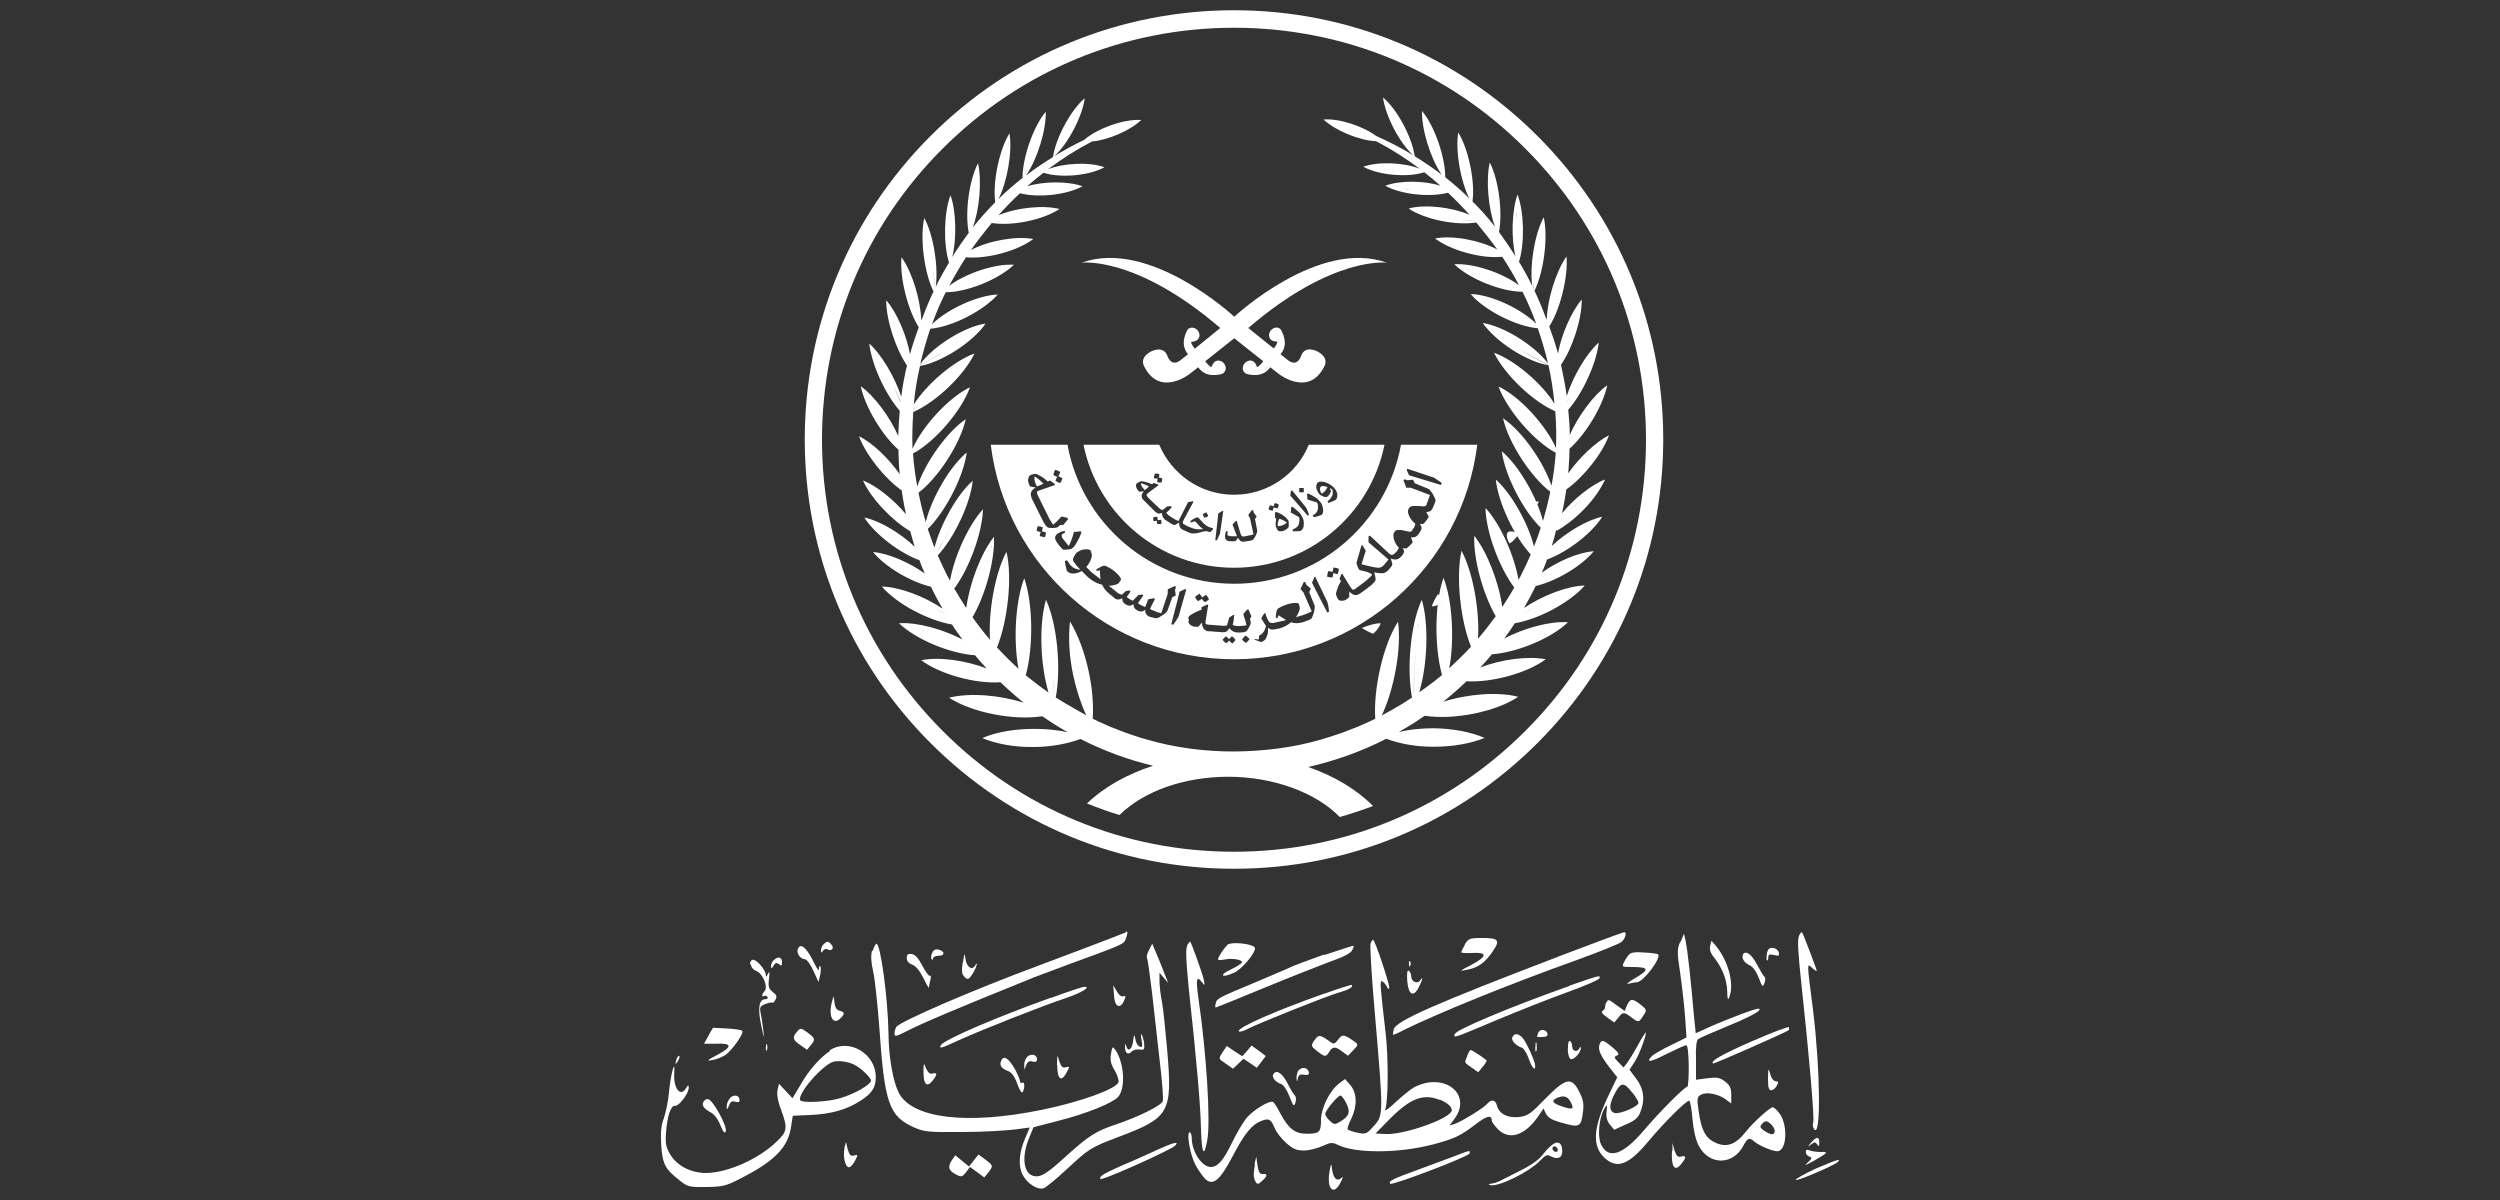 <?xml version="1.0" encoding="UTF-8"?>
<svg xmlns="http://www.w3.org/2000/svg" version="1.1" viewBox="0 0 100 48">
  <rect x="0" y="0" width="100" height="48" fill="#333333" stroke="none"/>
  <defs>
    <style>
      .cls-1 {
        fill-rule: evenodd;
      }

      .cls-1, .cls-2 {
        fill: #fff;
      }
    </style>
  </defs>
  <!-- Generator: Adobe Illustrator 28.6.0, SVG Export Plug-In . SVG Version: 1.2.0 Build 709)  -->
  <g>
    <g id="Layer_1">
      <g>
        <path class="cls-2" d="M61.5,5.44c-3.24-3.24-7.56-5.03-12.14-5.03s-8.9,1.79-12.14,5.03c-3.24,3.24-5.03,7.56-5.03,12.14s1.79,8.9,5.03,12.14c3.24,3.24,7.55,5.03,12.14,5.03s8.9-1.79,12.14-5.03c3.24-3.24,5.03-7.56,5.03-12.14s-1.79-8.9-5.03-12.14ZM61.01,29.24c-3.11,3.11-7.25,4.83-11.65,4.83s-8.54-1.71-11.65-4.83c-3.11-3.11-4.83-7.25-4.83-11.65s1.71-8.54,4.83-11.65c3.11-3.11,7.25-4.83,11.65-4.83s8.54,1.71,11.65,4.83c3.11,3.11,4.83,7.25,4.83,11.65,0,4.4-1.71,8.54-4.83,11.65Z"/>
        <path class="cls-2" d="M49.36,12.66h0s0,0,0,0c0,0-3.37-3.14-6.1-2.15,0,0,2.16-.3,5.55,2.61h0s-1.02.83-1.02.83h0c-.13-.17-.15-.25-.14-.28.09,0,.19-.03.24-.07.11-.09.12-.25.02-.38-.1-.12-.26-.15-.37-.07-.05.04-.08.11-.09.14-.16.36-.12.64.06.87,0,0,0,0,.01.01l-.29.23c-.4.32-.54-.18-.54-.18-.17-.42-.65-.16-.65-.16-.51.27-.26.62-.26.62.62,1.2,1.79.29,1.79.29l.36-.28s.02.02.02.03c.19.24.44.33.83.26.04,0,.11-.02.16-.06.11-.09.12-.25.02-.38s-.26-.15-.37-.07c-.05.04-.1.13-.13.21-.03,0-.1-.04-.23-.2l-.02-.03,1.16-.92,1.16.92-.02.03c-.13.16-.2.2-.23.2-.03-.08-.07-.17-.13-.21-.11-.09-.27-.05-.37.07-.1.12-.09.29.02.38.05.04.13.05.16.06.39.07.65-.03.83-.26,0,0,.01-.01.02-.03l.36.28s1.17.91,1.79-.29c0,0,.25-.35-.26-.62,0,0-.48-.27-.65.16,0,0-.14.5-.54.18l-.29-.23s0-.01.01-.01c.19-.24.22-.51.06-.87-.01-.03-.05-.11-.09-.14-.11-.09-.27-.05-.37.07-.1.12-.09.29.02.38.05.04.15.06.24.07,0,.03-.01.11-.14.27h0s-1.02-.82-1.02-.82h0c3.39-2.91,5.55-2.61,5.55-2.61-2.73-.99-6.1,2.15-6.1,2.15Z"/>
        <path class="cls-2" d="M57.27,24.25c.09.01.19-.02.3-.09.04-.03.1-.07.16-.12-.02-.03-.09-.13-.21-.28-.05.07-.1.16-.15.26-.05.1-.08.17-.1.24Z"/>
        <path class="cls-2" d="M60.4,21.73c.08-.04.21-.17.39-.41l-.12-.03c-.15-.03-.24-.04-.28-.03-.04,0-.07.02-.09.05-.03.04-.04.1-.02.19.02.08.05.17.11.24h.01Z"/>
        <path class="cls-2" d="M61.23,20.52c.08-.05.18-.2.33-.46h-.12c-.15-.02-.25-.02-.29,0-.04,0-.06.03-.08.06-.02.04-.02.11,0,.19.03.08.08.16.14.22h.01Z"/>
        <path class="cls-2" d="M41.73,19.34c-.05-.05-.11-.11-.17-.16s-.12-.09-.17-.12c-.02.07-.02.15.02.25.01.04.04.09.07.15.03-.01.11-.05.26-.11Z"/>
        <path class="cls-2" d="M39.63,17.79c.6,4.84,4.73,8.58,9.73,8.58s9.13-3.74,9.73-8.58h-3.05c-.58,3.17-3.35,5.56-6.67,5.56s-6.1-2.4-6.67-5.56h-3.05ZM42.16,18.88s.03-.06.04-.07l.02-.02c.07.03.14.06.19.09-.03.09-.06.14-.08.17.06.03.12.05.17.08-.03.09-.06.15-.09.19-.03,0-.06-.02-.09-.03s-.06-.03-.07-.04l-.03-.02c.02-.06.04-.11.07-.16-.03,0-.05-.02-.08-.03-.03-.01-.05-.03-.06-.04h-.02s.02-.08.04-.11ZM41.78,21.48s-.06,0-.09-.01c-.03,0-.06-.02-.07-.02h-.03c0-.07.02-.12.04-.17-.03,0-.05,0-.08-.02-.03,0-.05-.01-.06-.02h-.02s0-.07.01-.1.01-.06.02-.07v-.02c.08,0,.15.02.21.04-.01.08-.02.14-.04.17.06,0,.11.02.17.04-.01.09-.03.15-.05.2ZM49.37,25.67s-.04.04-.06.05l-.02.02s-.09-.07-.12-.12c-.02.02-.04.04-.06.06-.02.02-.04.03-.05.04h-.02s-.05-.03-.07-.05c-.02-.02-.04-.04-.05-.06l-.02-.02c.05-.05.09-.1.14-.14.07.06.11.1.12.12.04-.05.08-.09.12-.12.07.05.11.1.14.15-.02.02-.04.05-.06.07ZM49.92,25.64s-.04.05-.06.06l-.02.02s-.06-.04-.08-.06-.05-.04-.06-.06l-.02-.02c.05-.06.09-.12.14-.16.07.05.13.1.16.14-.01.03-.03.05-.06.08ZM56.29,18.75l1.08.36s.03.02.07.05c.05.03.09.07.15.1.05.04.08.06.08.06l-.03.08c-.79-.24-1.22-.37-1.28-.39l-.09-.21.02-.05ZM53.64,22.98l.05-.03.32.52c.05.07.08.11.1.12.02,0,.06,0,.12-.05l.04-.03.36-.27.1-.09c.09-.08.14-.13.16-.16-.05-.05-.13-.09-.23-.12-.03,0-.07-.02-.12-.03-.05-.01-.09-.02-.12-.03s-.05-.01-.05-.02c-.01,0-.03-.05-.07-.13-.03-.08-.04-.14-.04-.15l.2-.7h.04s.13.22.13.22l-.17.54.36.09c.14.03.25.05.32.05.07,0,.13-.03.19-.08,0,0,.18-.2.21-.25l-.8-.69v-.23s.05-.04.05-.04l.73.68c.07.07.12.1.16.1.02,0,.1-.05.16-.11.07-.07.11-.16.11-.19-.09-.08-.15-.19-.19-.32-.04-.13-.03-.24.02-.31.02-.02.04-.04.06-.05.02-.01.05-.02.07-.02.02,0,.05,0,.09,0,.04,0,.07,0,.09.01.03,0,.06.01.1.02.12.03.19.04.21.04.04,0,.07-.02.1-.07v-.02s.06-.07.06-.07c.03-.06.05-.12.05-.17-.1-.07-.18-.17-.24-.29-.06-.13-.07-.23-.02-.31.01-.02.03-.04.05-.06.02-.01.04-.03.07-.03.02,0,.05-.01.09-.01.04,0,.07,0,.09,0,.03,0,.06,0,.11,0,.12.01.2.02.22.01.03,0,.07-.03.09-.08v-.02s.12-.31.13-.35l-.77-.29h-.18s-.11-.3-.11-.3l.05-.04.1.04.23-.02.07.14.56.23s.09.08.16.2c.06.11.1.19.11.23,0,.03,0,.08-.04.16l-.08.19c-.03.05-.06.09-.1.11-.04.02-.09.03-.15.03l.1.19c-.03.06-.07.12-.12.18-.05.07-.09.1-.11.11,0,0-.05,0-.13,0,.04.04.06.09.07.13s0,.09-.04.15l-.06.1-.04.05s-.07.08-.12.09c-.04.01-.09.02-.16.01l.07.2c-.04.05-.09.11-.15.16-.06.06-.1.09-.12.09-.01,0-.05,0-.13-.02.03.05.05.09.05.14s-.02.09-.06.14l-.06.07c-.11.12-.25.14-.41.07.05.14.07.23.06.26,0,.03-.17.22-.17.22-.08.07-.15.11-.23.11s-.18,0-.32-.04c.05.19.06.29.05.32-.02.05-.07.1-.14.17l-.06.05c-.07.06-.15.11-.22.17-.06.04-.12.08-.17.12l-.06.04c-.13.08-.26.05-.4-.1v.22s-.06.06-.1.09c-.06.04-.12.06-.18.06-.06,0-.1,0-.14-.03-.02-.01-.04-.05-.07-.11-.03-.06-.04-.11-.04-.13,0-.05.02-.12.06-.22.03-.1.08-.2.14-.3l-.06-.08.08-.21ZM53.12,22.84c.09.01.15.03.18.04.01-.07.03-.13.04-.18.09.01.16.03.21.05,0,.03,0,.06-.01.1,0,.03-.02.06-.02.08v.03c-.07,0-.13-.02-.19-.04,0,.03,0,.06-.01.09,0,.03-.02.05-.02.07v.02s-.08,0-.11-.01c-.03,0-.06-.01-.08-.02h-.03c.01-.09.03-.16.05-.22ZM52.56,23.09l.05-.02.49,1.02s0,.03.02.09.02.11.03.18c0,.06.01.1.02.1l-.08.04c-.38-.74-.58-1.13-.61-1.19l.09-.21ZM50.12,25.44c.07,0,.12,0,.16,0,.18-.02.3-.16.36-.4-.03-.05-.1-.15-.19-.31l.12-.2h.04s.06.16.06.16c.04.11.08.17.11.2s.08.03.15.03l.45-.1s.05-.01.06-.02h0s-.3-.19-.3-.19l-.05.12-.06-.02c.01-.21.04-.33.09-.37.03-.02.09-.05.17-.09.08-.04.16-.06.24-.09.09-.02.17-.04.25-.04.08,0,.14,0,.16.02.01.02.03.05.04.11.01.05.01.09.01.11-.03.11-.08.22-.15.33h0s.29-.09.29-.09l.11-.04c.11-.05.19-.08.23-.1l-.33-.76-.12-.14.13-.28h.06s.04.11.04.11l.18.15-.06.15.22.55s0,.12-.03.25c-.04.12-.07.2-.09.24-.02.02-.06.05-.14.08l-.22.08c-.18.05-.34.05-.47,0-.13.12-.29.2-.47.25l-.22.04h-.03c-.06.01-.13-.01-.2-.07,0,.04,0,.09,0,.15,0,.06-.02.12-.04.18-.02.06-.05.12-.09.16s-.09.07-.14.08c-.03,0-.09-.02-.18-.06-.1-.04-.16-.08-.18-.09l.02-.08ZM47.98,23.75c.06.07.1.12.11.15.05-.04.1-.08.15-.11.06.07.1.13.12.18-.02.02-.05.05-.08.07-.03.02-.05.03-.07.04h-.03s-.08-.08-.11-.13c-.02.02-.04.04-.07.05s-.05.03-.06.04h-.02s-.05-.04-.07-.07c-.02-.03-.03-.05-.04-.07v-.03s.11-.09.16-.12ZM47.52,24.76c.02-.07.04-.11.05-.12.03-.03.1-.07.19-.12.09-.05.19-.09.3-.13v-.1s.21-.1.21-.1h.06s-.1.61-.1.61c-.01.08-.02.13,0,.15,0,.02.05.03.12.04h.05s.5.04.5.04c.07,0,.13,0,.18-.01l.09-.32.16-.1h.04c-.02.21-.04.33-.06.4.04.02.11.04.21.04h.05c.14,0,.24-.02.29-.03-.01-.06-.03-.12-.05-.2-.02-.07-.04-.13-.06-.18l-.02-.07.16-.18h.05s.11.26.11.26v.04s-.05.06-.05.06c.02.08.03.15.03.18,0,.03-.03.09-.07.18-.05.09-.09.14-.12.16-.05.02-.13.04-.24.04h-.07s-.02,0-.02,0c-.14,0-.25-.06-.33-.17-.07.09-.12.13-.13.14-.03.01-.08.02-.15.02l-.52-.04h-.07c-.15-.04-.23-.15-.23-.35l-.15.17s-.09,0-.14,0c-.07-.01-.13-.04-.17-.07-.04-.04-.07-.07-.08-.11,0-.02,0-.07.02-.13ZM47.4,23.56l.05.02-.31,1.09s-.02.03-.05.08c-.03.05-.06.1-.1.15-.03.05-.05.08-.06.09l-.08-.02c.21-.8.32-1.23.33-1.3l.21-.1ZM43.62,22.06c.06.06.07.15.03.28-.04.12-.11.24-.2.34l.08.08.13.13.31.24s.04.03.05.04h0s-.03-.36-.03-.36l-.12.03-.02-.06c.17-.11.29-.17.35-.15.04.01.09.04.17.08s.15.09.21.14c.07.06.13.12.18.18s.08.11.08.15c0,.02-.03.05-.06.1s-.06.07-.08.08c-.11.04-.22.07-.35.07h0s.28.22.28.22l.08.07c.05.03.11.05.16.07l.17-.15.15-.02.03.04c-.04.06-.09.14-.15.22.03.03.08.06.14.1.04.02.07.03.1.05l.23-.23.16-.02.03.04c-.05.07-.11.17-.21.3.03.04.08.07.15.1.04.02.08.04.14.06l.12-.31.22-.04.05.03-.17.33s-.03.07-.02.08l.26.11s.05.02.07.02l.11.03.26-.78v-.18s.29-.13.29-.13l.04.05-.04.1.03.23-.14.07-.2.56s-.08.1-.19.16c-.11.07-.18.11-.22.12,0,0-.11,0-.32-.07-.06-.03-.09-.06-.12-.11s-.03-.09-.03-.16c-.05.04-.1.07-.15.07-.04,0-.1,0-.16-.04-.05-.03-.1-.06-.12-.1-.03-.04-.04-.09-.04-.15-.05.03-.1.05-.14.06-.04,0-.09-.01-.15-.04-.05-.03-.09-.06-.12-.1s-.04-.09-.04-.16c-.06.03-.11.05-.15.05-.04,0-.09,0-.14-.04l-.12-.1-.1-.08c-.15-.12-.24-.24-.29-.37-.17-.04-.33-.11-.48-.23l-.09-.07-.16-.16-.09-.09c-.1.06-.2.09-.31.1s-.2-.02-.27-.09c-.02-.02-.04-.09-.06-.2-.02-.11-.04-.18-.03-.21l.08-.03c.06.09.1.15.13.19.06.06.12.11.19.14.07.03.14.05.21.04l-.15-.16s-.07-.09-.1-.13c-.02-.04-.04-.07-.04-.09,0-.02,0-.03,0-.04,0-.02.02-.06.06-.13.04-.07.06-.1.08-.12.05-.04.11-.07.18-.1s.15-.04.23-.04c.08,0,.14.03.19.08ZM42.98,21.28l.25-.03.03.04c-.04.11-.09.24-.17.37-.07.14-.14.23-.21.28-.02.02-.08.03-.17.04s-.16.02-.19,0c-.01,0-.04-.03-.09-.09-.05-.05-.1-.11-.15-.19-.11-.15-.1-.26.02-.35.04-.03.09-.06.15-.08.06-.02.1-.03.13-.04l.03.07s-.08.04-.1.05c-.02.01-.03.03-.04.04,0,.01,0,.04,0,.07,0,.03.03.07.07.12.07.09.14.18.21.26.07-.13.15-.33.22-.6ZM42.72,20.77l-.18.22-.03.02-.08-.02c-.07.06-.12.09-.15.11-.03.01-.09.02-.19.02-.1,0-.17-.01-.19-.03-.04-.03-.09-.09-.15-.19l-.48-.96-.02-.07c-.05-.14,0-.27.18-.37l-.22-.04s-.05-.07-.06-.12c-.03-.07-.03-.13-.02-.19.01-.05.03-.1.06-.13.02-.02.06-.03.13-.05.07-.01.11-.02.13-.01.05.01.11.05.2.1.09.05.17.12.26.2l.09-.04.18.13.02.05-.58.2c-.08.03-.13.05-.14.07-.01.02,0,.06.02.12l.48.97c.07.12.12.19.15.23.04-.04.09-.09.15-.14.05-.06.1-.1.13-.14l.05-.05.23.05.03.05Z"/>
        <path class="cls-2" d="M54.93,25.35l.03-.03c.13-.12.22-.25.27-.39-.11,0-.25.02-.42.07-.11.03-.22.07-.34.12l.21.12c.1.05.18.09.24.11Z"/>
        <path class="cls-2" d="M45.58,23.57h.04c.17.04.33.04.48,0-.07-.09-.17-.19-.31-.3-.09-.07-.19-.14-.29-.2l.03.25c.02.12.04.2.06.25Z"/>
        <path class="cls-2" d="M44.29,22.53l.18.19h0c.04-.08.07-.17.09-.27.02-.1,0-.17-.04-.22-.04-.04-.1-.06-.18-.06-.08,0-.16.03-.24.07.02.08.08.17.19.28Z"/>
        <path class="cls-2" d="M50.35,25.58s.01-.16.03-.35c-.09.02-.18.05-.28.09s-.18.08-.23.11c.06.07.15.11.28.13.05,0,.12.01.2.02Z"/>
        <path class="cls-2" d="M45.79,19.61s.08-.07.17-.15c-.05-.03-.11-.06-.17-.08-.06-.03-.11-.04-.15-.05,0,.06.02.12.07.18.02.03.05.06.09.1Z"/>
        <path class="cls-2" d="M51.31,21.01c.06-.03.11-.06.16-.1-.06-.07-.16-.12-.3-.16-.05.11-.07.2-.06.29.06.01.12,0,.2-.03Z"/>
        <path class="cls-2" d="M52.87,19.75s.09-.06.14-.12c.04-.05.07-.1.09-.15-.15-.05-.24-.05-.28,0-.02.03-.03.07-.02.12.01.05.03.1.07.14Z"/>
        <path class="cls-2" d="M49.36,22.71c2.97,0,5.45-2.11,6.02-4.92h-3.03c-.48,1.18-1.64,2-2.99,2s-2.5-.83-2.99-2h-3.03c.57,2.81,3.05,4.92,6.02,4.92ZM46.37,20.96s-.05,0-.06,0h-.02s-.02-.09-.02-.13c-.02,0-.04,0-.06.01-.02,0-.04,0-.05,0h-.02s-.01-.05-.01-.07c0-.03,0-.05,0-.06v-.02c.06-.01.11-.02.16-.02.01.07.02.11.02.14.05,0,.09-.02.13-.02.02.07.02.12.02.16-.02,0-.05.01-.07.01ZM52.05,21.23s-.07.02-.17.02c-.09,0-.15,0-.17,0v-.07s.09-.04.13-.07c.06-.04.11-.1.12-.18.02-.08.02-.16.01-.24l-.34-.19.02-.21.04-.02s0,0,.02.01c0,0,.02.02.04.03.02.02.04.03.06.05.02.01.04.03.06.05.02.02.04.04.06.05.02.01.03.03.04.04.01.01.02.02.02.02.02.03.07.09.12.2.03.06.05.15.04.26,0,.11-.03.19-.1.23ZM52.68,19.33c.05-.06.13-.08.24-.06.11.02.23.07.34.15.04.03.08.07.12.11.06.07.09.14.11.23.01.09,0,.16-.05.22-.01.02-.06.04-.15.08s-.14.05-.16.06l-.03-.06c.06-.06.11-.1.13-.13.04-.06.07-.12.08-.18,0-.07,0-.13-.02-.18-.02,0-.05-.02-.1-.05l.05.13s-.03.08-.07.14c0,.01-.02.02-.03.03-.01.01-.02.02-.03.03s-.02.01-.03.02-.02,0-.03.01h-.02s0,0-.02,0h0s-.05,0-.1-.03-.09-.04-.1-.05c-.04-.03-.07-.07-.1-.13-.03-.05-.05-.11-.06-.17,0-.06,0-.12.04-.16ZM52.33,19.75s.01,0,.02,0c0,0,.02.01.04.02.02.01.04.02.06.03s.04.02.07.04c.02.01.05.03.07.04s.03.02.05.03c.01.01.02.02.03.02.03.02.08.08.16.17.04.05.07.14.09.25.02.11,0,.19-.05.24-.01.01-.07.03-.16.06s-.15.03-.17.03l-.03-.06c.05-.03.09-.06.12-.09.05-.05.08-.12.09-.2,0-.08,0-.16-.04-.23l-.38-.12-.02-.21.03-.03ZM51.98,19.52c.07,0,.13,0,.17,0,0,.02,0,.05,0,.08s0,.05,0,.07v.02s-.06,0-.09,0c-.03,0-.05,0-.07,0h-.02c0-.07,0-.12,0-.17ZM51.65,19.64l.03-.03.57.7s.01.02.03.07c.02.04.04.09.05.13.02.05.03.07.03.08l-.05.04c-.43-.5-.66-.77-.7-.81l.03-.18ZM51.54,20.84s.01.06.01.12c0,.06,0,.1,0,.11-.03.06-.09.11-.18.15-.03.02-.07.03-.1.03s-.06,0-.08,0-.04,0-.05-.02c-.02,0-.03-.02-.03-.02s-.01-.01-.01-.01c0,0-.02-.04-.04-.08s-.03-.07-.03-.08c-.01-.08,0-.18.02-.31-.03,0-.05,0-.05-.01v-.22s.05-.02.05-.02c.12.04.22.09.31.16.09.07.15.14.19.21ZM50.8,20.21c.07.02.12.03.14.05.02-.05.03-.1.05-.14.07.02.13.04.16.06,0,.03,0,.05-.02.08,0,.03-.02.05-.03.06v.02c-.06-.01-.11-.03-.15-.05,0,.02-.01.04-.02.07,0,.02-.02.04-.02.05v.02s-.06-.01-.09-.02c-.03,0-.05-.02-.06-.03h-.02c.02-.07.03-.12.06-.17ZM49.01,21.34s.03-.08.04-.1l.06.02s-.01.07-.01.09c0,.02,0,.03,0,.05s.02.02.05.03c.03.01.06.02.11.02.07,0,.14,0,.22,0l-.18-.47.13-.14h.04s.14.47.14.47c.02.07.04.11.06.13.02.02.05.02.09.02l.19-.04h0c.1-.02.16-.03.19-.05l-.14-.64-.07-.13.15-.2.05.02.02.09.12.15-.07.1.09.47s-.01.1-.06.19-.08.15-.11.17c-.02.01-.06.03-.12.04l-.26.04c-.05,0-.1-.01-.13-.04s-.07-.07-.09-.12l-.09.13s-.04,0-.08.01-.09,0-.13,0c-.15,0-.22-.06-.22-.19,0-.04,0-.08.02-.13ZM48.73,20.54l.16-.1h.04s-.13.9-.13.9c0,0,0,.02-.03.07s-.04.09-.06.13-.03.07-.03.07h-.07c.08-.67.12-1.02.12-1.07ZM48.25,20.49c.04.06.07.11.08.15-.02.02-.04.03-.07.04-.03.01-.05.02-.06.03h-.02s-.03-.04-.04-.06c-.01-.03-.02-.05-.03-.06v-.02s.1-.06.14-.08ZM46.18,19.02s0-.05.01-.06v-.02c.07,0,.13.01.18.02,0,.07,0,.12-.02.15.05,0,.1.01.14.02,0,.07-.01.13-.03.17-.03,0-.05,0-.08,0-.03,0-.05,0-.07-.01h-.02c0-.06,0-.1.02-.15-.02,0-.05,0-.07,0-.02,0-.04,0-.06-.01h-.02s0-.06,0-.09ZM45.46,19.35s.04-.04.09-.06c.05-.03.08-.04.1-.04.04,0,.1.01.18.03.08.02.16.05.25.09l.06-.05.17.05.03.04-.39.29c-.05.04-.08.07-.09.08,0,.02.01.05.04.09l.02.03.44.42s.09.07.13.09l.21-.16h.15s.02.04.02.04c-.1.11-.18.19-.22.22.02.03.06.08.12.12l.2.13c.07.04.13.07.17.08l.38-.75.18-.04.04.02-.38.7c-.04.07-.05.12-.05.14,0,.03.04.06.1.09l.07.04.22.09c.1.03.21.05.32.04.05,0,.09,0,.11,0-.06-.04-.12-.09-.17-.15-.01-.01-.04-.04-.08-.09-.04-.04-.06-.07-.08-.08l-.17.05-.02-.05s.04-.03.06-.05c.03-.02.07-.04.12-.07.05-.03.09-.04.12-.03,0,0,.02,0,.03.01,0,0,.02.02.03.03s.02.03.03.04c0,.01.03.03.05.05.02.02.04.04.05.06.05.05.1.1.15.13.06.04.1.06.13.07l.14.04v.04l-.11.12-.13-.04s-.06,0-.09,0c-.03,0-.08.02-.13.03-.05.01-.09.03-.11.03-.08.02-.15.03-.2.03-.05,0-.12,0-.24-.06l-.2-.09c-.11-.06-.16-.16-.14-.29-.1.06-.16.1-.19.1-.02,0-.07-.01-.13-.05l-.23-.15h-.01c-.09-.08-.13-.17-.13-.28-.09.02-.14.03-.15.02-.02,0-.06-.03-.11-.06l-.51-.51c-.07-.1-.06-.21.05-.32l-.18.02s-.05-.04-.08-.08c-.03-.05-.05-.09-.06-.14,0-.04,0-.08.02-.11Z"/>
        <path class="cls-2" d="M62.31,21.21c.3-.18.61-.41.91-.7.44-.42.78-.89.98-1.32,0,0-.02.01-.03.02.01-.01.02-.02.03-.03-.55.21-1.25.78-1.72,1.35.06-.27.11-.53.15-.8,0-.05.02-.1.02-.15.69-.49,1.44-1.43,1.71-2.17,0,0,0,0-.02.02,0,0,.01-.01.02-.02-.54.27-1.2.91-1.63,1.52,0-.04,0-.09.01-.13.01-.16.02-.31.03-.47,0-.13.01-.25.01-.38.66-.59,1.34-1.72,1.51-2.54-.01.02-.05.06-.1.13.05-.07.08-.11.1-.13-.55.39-1.17,1.24-1.5,1.99,0-.34-.03-.68-.06-1.01.58-.66,1.13-1.86,1.22-2.69,0,.01-.03.05-.06.1.03-.05.05-.09.06-.1-.5.45-1.03,1.36-1.28,2.14-.06-.42-.14-.84-.23-1.25.46-.66.84-1.84.83-2.61,0,0,0,0,0,0,0,0,0,0,0,0-.42.49-.82,1.42-.95,2.16-.1-.37-.22-.73-.35-1.08.44-.69.76-1.99.69-2.8,0,0,0,0,0,0,0,0,0,0,0,0-.42.59-.77,1.73-.79,2.53-.01-.04-.03-.07-.05-.11-.13-.36-.28-.71-.44-1.05.37-.75.55-2.12.37-2.94,0,0,0,.01,0,.02,0,0,0-.02,0-.02-.37.68-.57,1.94-.46,2.75-.16-.33-.34-.66-.53-.97.23-.73.21-1.99-.06-2.69-.23.65-.26,1.76-.08,2.47-.21-.33-.43-.65-.66-.97.15-.79-.01-2.09-.37-2.78-.16.7-.06,1.85.21,2.57-.28-.36-.58-.7-.9-1.01.11-.8-.16-2.1-.57-2.76-.12.74.09,1.94.44,2.63-.31-.3-.63-.58-.96-.84,0-.81-.43-2.06-.93-2.65,0,0,0,.02,0,.03,0-.01,0-.03,0-.03-.02.75.35,1.92.79,2.55-.35-.27-.71-.51-1.08-.74-.11-.76-.7-1.88-1.27-2.35,0,0,0,0,0,0,0,0,0,0,0,0,.1.74.66,1.82,1.21,2.31-.47-.29-.97-.54-1.48-.77-.54-.4-1.49-.71-2.11-.66h0c.48.45,1.44.84,2.11.87.61.32,1.19.69,1.74,1.1-.63-.25-1.65-.3-2.26-.08.11.02,1.36.27,2.42.2t0,0c-1.06.07-2.31-.18-2.42-.2.62.34,1.77.44,2.44.22.22.17.44.35.65.54-.66-.21-1.63-.22-2.21,0,.03,0,.16.03.35.06-.19-.03-.32-.06-.35-.06.63.35,1.78.47,2.51.28.3.28.59.58.86.88-.7-.3-1.77-.43-2.44-.25.02,0,.05.01.1.03-.05-.01-.08-.02-.1-.03.66.44,1.9.69,2.71.56.29.35.57.7.84,1.08-.69-.37-1.79-.58-2.49-.44,0,0,0,0,.02,0,0,0-.01,0-.02,0,.64.48,1.87.82,2.69.73.24.37.47.75.67,1.14-.67-.5-1.83-.89-2.59-.84.61.59,1.88,1.1,2.73,1.1.21.42.39.84.55,1.28-.62-.61-1.82-1.17-2.63-1.19.02.01.07.05.15.1-.08-.05-.14-.08-.15-.1.57.66,1.84,1.3,2.69,1.37.16.46.3.93.41,1.41-.54-.73-1.77-1.49-2.61-1.62h0c.52.75,1.76,1.55,2.63,1.69.11.5.19,1.02.24,1.54-.51-.82-1.6-1.75-2.42-2.04,0,0,0,0,.01.01,0,0,0,0-.01-.01.43.88,1.56,1.96,2.45,2.34.04.49.05.98.03,1.47-.41-.92-1.46-2.07-2.3-2.46,0,0,0,0,.01.02,0,0,0-.01-.01-.02.35.95,1.42,2.19,2.29,2.65-.03.44-.09.88-.17,1.32-.32-.96-1.18-2.19-1.94-2.7,0,0,0,.01.01.02,0,0,0-.01-.01-.02.22.98,1.1,2.33,1.89,2.94-.08.4-.18.79-.29,1.17-.25-.97-.97-2.22-1.65-2.79,0,.01.01.03.02.06-.01-.03-.02-.05-.02-.06.13.97.85,2.37,1.56,3.06-.08.25-.17.5-.27.75-.24-.94-.9-2.12-1.53-2.68,0,.01.01.03.02.06-.01-.03-.02-.05-.02-.06.1.93.74,2.28,1.4,3-.12.27-.24.54-.38.81-.03.07-.07.13-.11.2-.17-.98-.73-2.24-1.32-2.87,0,0,0,0,0,.01,0,0,0,0,0,0,.02.95.55,2.37,1.15,3.17-.15.27-.32.53-.48.78-.13-.97-.6-2.2-1.12-2.85-.04.93.35,2.34.86,3.22-.23.31-.46.61-.71.9.07-1.13-.2-2.66-.66-3.52,0,0,0,0,0,.01,0,0,0-.01,0-.01-.23,1.04-.05,2.76.38,3.84,0,.01-.02.02-.03.03-.27.29-.55.56-.84.83.21-1.12.13-2.7-.23-3.62-.01.13-.1,1.2-.08,2.44,0-.16,0-.31,0-.46,0-1.03.07-1.87.08-1.98-.36,1.01-.37,2.75-.06,3.89-.05.04-.1.09-.16.13-.11.1-.23.18-.35.27-.12.09-.23.18-.36.26l-.04.03c.33-1.11.39-2.73.1-3.71,0,.01,0,.03-.01.07,0-.03,0-.05.01-.06-.45.98-.61,2.74-.39,3.91l-.03.02-.37.24c-.27.16-.53.31-.81.46.5-1.06.8-2.71.65-3.75,0,0,0,.01,0,.02,0,0,0-.01,0-.02-.59.91-.99,2.68-.91,3.88-.16.08-.33.16-.5.23l-.2.09-.21.08c-.14.05-.27.11-.41.16-.28.09-.56.19-.84.27-1.13.33-2.32.47-3.49.48-1.18,0-2.36-.15-3.49-.48-.28-.07-.56-.18-.84-.27-.14-.05-.28-.11-.41-.16l-.21-.08-.2-.09c-.17-.07-.34-.15-.5-.23.03-.55-.01-1.2-.16-1.88-.17-.8-.44-1.5-.75-2.01h0c-.07.61-.04,1.37.13,2.16.13.6.31,1.14.52,1.59-.27-.15-.54-.3-.81-.46l-.38-.23-.03-.02c.22-1.17.06-2.93-.39-3.91-.29.98-.23,2.59.1,3.71l-.04-.03c-.12-.08-.24-.17-.36-.26-.11-.09-.24-.18-.35-.27-.05-.04-.11-.09-.16-.13.31-1.13.29-2.87-.06-3.88.02.19.17,2.11,0,3.82t0,0c.18-1.72.02-3.64,0-3.82-.36.93-.44,2.5-.23,3.62-.29-.26-.57-.54-.83-.82-.01-.01-.02-.02-.03-.03.43-1.08.62-2.79.38-3.83,0,.06-.01.33-.04.71.03-.39.03-.65.04-.71-.46.86-.73,2.39-.66,3.52-.25-.29-.48-.59-.7-.9.51-.87.9-2.28.86-3.21,0,0,0,.02,0,.04,0-.02,0-.03,0-.05-.52.65-.98,1.87-1.11,2.85-.17-.26-.33-.52-.48-.78.6-.8,1.12-2.22,1.15-3.17,0,0,0,.01,0,.02,0,0,0-.01,0-.02-.58.63-1.15,1.88-1.32,2.86-.03-.07-.07-.13-.11-.2-.13-.27-.26-.54-.38-.81.66-.72,1.3-2.06,1.4-2.99,0,0,0,0,0,0,0,0,0,0,0,0-.63.55-1.29,1.74-1.53,2.67-.1-.24-.18-.49-.27-.74.71-.7,1.43-2.09,1.56-3.06,0,0,0,.01,0,.02,0,0,0-.01,0-.02-.68.56-1.4,1.81-1.64,2.78-.12-.39-.21-.78-.29-1.17.79-.6,1.67-1.96,1.89-2.94h0c-.75.5-1.62,1.73-1.94,2.69-.08-.44-.14-.88-.17-1.32.87-.46,1.94-1.7,2.28-2.65h0c-.84.4-1.89,1.54-2.3,2.46-.02-.49,0-.99.03-1.47.89-.38,2.03-1.46,2.45-2.34h0c-.82.29-1.91,1.22-2.43,2.04.05-.52.13-1.03.25-1.54.86-.15,2.11-.95,2.62-1.69-.01.01-.05.04-.09.07.05-.04.08-.07.09-.08-.84.13-2.07.89-2.61,1.62.11-.48.25-.95.4-1.41.86-.07,2.12-.71,2.7-1.37-.8.03-2.01.58-2.63,1.19.16-.44.34-.87.55-1.28.85,0,2.11-.51,2.73-1.1-.76-.05-1.92.34-2.59.84.21-.39.43-.77.67-1.14.81.08,2.05-.24,2.69-.73-.12.05-1.44.53-2.65.68h0c1.21-.15,2.53-.63,2.65-.68-.7-.13-1.8.07-2.49.44.26-.37.54-.73.83-1.08.8.13,2.05-.12,2.71-.56-.02,0-.05.01-.1.03.05-.01.08-.03.1-.03-.67-.17-1.74-.05-2.44.25.27-.31.56-.6.86-.88.72.19,1.87.07,2.5-.28-.59-.21-1.56-.2-2.21,0,.21-.19.43-.37.65-.54.68.22,1.82.12,2.44-.22-.05,0-.28.06-.61.1.33-.05.57-.09.61-.1-.6-.22-1.63-.17-2.26.08.56-.42,1.14-.79,1.76-1.11.64-.06,1.52-.43,1.97-.86-.68-.05-1.75.33-2.29.8-.4.19-.8.41-1.18.64.54-.49,1.11-1.57,1.21-2.31,0,0,0,0,0,0,0,0,0,0,0,0-.56.47-1.16,1.59-1.27,2.35-.37.23-.73.47-1.08.74.44-.63.81-1.79.79-2.55,0,0,0,0,0,.02,0,0,0-.01,0-.02-.5.59-.93,1.84-.93,2.65-.33.26-.66.54-.96.84.35-.69.56-1.9.44-2.63,0,.01,0,.03,0,.05,0-.03,0-.04,0-.05-.41.66-.68,1.96-.57,2.76-.32.32-.62.66-.9,1.01.27-.71.37-1.87.21-2.57-.36.69-.53,1.99-.37,2.78-.23.31-.45.63-.66.97.18-.71.16-1.83-.07-2.47,0,0,0,.01,0,.03,0-.01,0-.02,0-.03-.27.7-.29,1.96-.06,2.69-.19.32-.37.64-.53.97.11-.81-.09-2.07-.46-2.75,0,.01,0,.04.02.07,0-.03-.01-.06-.02-.07-.18.81,0,2.19.37,2.94-.16.34-.31.69-.44,1.05-.02.04-.03.08-.05.11-.02-.8-.36-1.94-.79-2.53,0,.01.01.03.02.06-.01-.03-.02-.05-.02-.06-.08.81.25,2.1.69,2.8-.13.35-.25.71-.35,1.08-.13-.74-.53-1.68-.95-2.16v.02s0,0,0,.01c0,0,0,0,0,0,0,.77.38,1.92.83,2.58-.1.41-.18.83-.23,1.25-.25-.77-.78-1.68-1.28-2.13,0,0,0,0,0,0,0,0,0,0,0,0,.09.83.64,2.03,1.22,2.69-.03.33-.05.67-.06,1.01-.33-.75-.95-1.6-1.5-1.99,0,0,.01.02.03.03-.01-.01-.02-.03-.03-.03.17.82.85,1.96,1.51,2.54,0,.13,0,.26.01.38,0,.16.01.31.03.47,0,.04,0,.08.01.13-.43-.62-1.09-1.26-1.63-1.52,0,0,.03.02.05.05-.02-.02-.04-.04-.05-.05.27.74,1.02,1.68,1.71,2.17,0,.05.02.1.02.15.04.27.09.53.15.8-.48-.57-1.17-1.14-1.72-1.35h0c.32.72,1.16,1.6,1.89,2.03.03.12.07.24.1.36l.08.26c-.57-.54-1.39-1.04-2.02-1.17.01,0,.04.02.07.04-.04-.02-.06-.03-.07-.04.43.67,1.41,1.42,2.21,1.71l.03.09c.05.15.12.29.18.44,0,0,0,0,0,0-.61-.44-1.46-.81-2.07-.86,0,0,0,0,.02,0,0,0-.01,0-.02,0,.49.6,1.51,1.2,2.32,1.39.14.3.3.6.47.88-.72-.49-1.72-.87-2.43-.89,0,0,.02,0,.03.01-.01,0-.02,0-.03,0,.6.69,1.85,1.35,2.8,1.51.13.21.28.41.42.6-.78-.41-1.82-.7-2.54-.65,0,0,.02,0,.04,0-.02,0-.03,0-.04,0,.68.65,2.03,1.21,3.04,1.28.15.18.31.36.47.53-.83-.32-1.9-.48-2.62-.33,0,0,0,0,0,0h0c.75.56,2.16.95,3.17.88.3.29.61.56.93.82-.96-.31-2.18-.41-2.99-.2.17,0,1.83.09,3.36.48,0,0,0,0,0,0-1.54-.4-3.2-.48-3.37-.49.91.6,2.6.93,3.74.75.15.1.3.2.45.3.19.12.38.23.57.34-1.09-.24-2.56-.16-3.43.24.18-.02,2.07-.26,3.73-.08,0,0,0,0,0,0-1.67-.19-3.56.05-3.73.07.55.23,1.27.37,2.05.36.71,0,1.37-.13,1.89-.32.92.47,1.9.83,2.9,1.07-1.04.34-1.96.85-2.64,1.51.43.17.86.33,1.3.46.98-.96,2.59-1.53,4.36-1.53s3.49.62,4.45,1.61c.45-.13.89-.27,1.33-.44-.66-.67-1.56-1.2-2.59-1.56,1.08-.25,2.13-.62,3.12-1.13.53.2,1.18.32,1.89.32.78,0,1.5-.13,2.06-.36-.17-.02-2.07-.26-3.74-.07,0,0,0,0,0,0,1.66-.18,3.55.05,3.73.08-.55-.24-1.27-.38-2.05-.39-.5,0-.97.05-1.39.15.2-.11.39-.23.59-.35.15-.1.3-.2.45-.3,1.14.18,2.84-.15,3.74-.76-.16,0-1.83.09-3.37.49h0c1.53-.4,3.19-.48,3.36-.49-.81-.21-2.03-.11-2.99.2.32-.26.63-.53.93-.82,1,.06,2.42-.32,3.17-.88h0s0,0,0,0c-.72-.14-1.8.01-2.62.33.16-.17.32-.35.47-.53,1-.07,2.36-.63,3.04-1.28,0,0-.02,0-.04,0,.02,0,.03,0,.03,0-.72-.05-1.76.24-2.54.65.15-.2.29-.4.42-.61.95-.16,2.2-.82,2.8-1.51,0,0,0,0,0,0,0,0,0,0,0,0-.71.02-1.71.41-2.43.9.17-.29.32-.58.47-.88.81-.19,1.83-.79,2.32-1.39,0,0,0,0,0,0s0,0,0,0c-.61.04-1.47.41-2.08.86,0,0,0,0,0,0,.06-.14.13-.29.18-.44l.03-.09c.8-.29,1.78-1.03,2.21-1.71,0,0-.01,0-.02.01.01,0,.02-.01.02-.01-.62.13-1.45.63-2.02,1.17l.08-.26c.03-.12.06-.24.09-.36ZM63.44,18.32c-.12.13-.25.27-.37.42.12-.15.25-.29.37-.42ZM62.78,17.65s.04-.07.06-.1c-.02.03-.04.07-.06.1h0ZM62.76,15.92c-.02.05-.04.1-.07.15,0,0,0,0,0,0,.02-.05.04-.1.07-.15ZM63.31,19.93c-.28.26-.6.56-.9.89h0c.3-.33.62-.64.9-.89ZM62.65,13.46c-.1.28-.2.58-.28.89,0,0,0,0,0,0,.08-.3.18-.6.28-.89ZM58.38,5.76c0,.06.02.13.02.19,0-.07-.02-.13-.02-.19ZM55.73,4.8c.07.15.15.31.24.47-.09-.16-.17-.32-.24-.47ZM56.17,7.55c.08,0,.16.02.24.03-.08,0-.16-.02-.24-.03ZM58.84,8.02s0,0,0,0c0-.02-.01-.04-.02-.06,0,.02.01.04.02.06ZM58.34,8.77c.22.03.44.05.66.07,0,0,0,0,0,0-.22-.01-.44-.04-.66-.07ZM59.74,8.44c.03.19.06.39.1.58-.04-.19-.07-.39-.1-.58ZM60.01,10.2s.02,0,.04,0c0,0,0,0,0,0-.01,0-.03,0-.04,0ZM60.64,8.87c0,.21,0,.44,0,.68,0-.24,0-.47,0-.68ZM60.65,8.44c0,.09,0,.19-.01.3,0-.11,0-.21.01-.3ZM60.65,9.84c0,.13.01.25.03.38-.01-.13-.02-.25-.03-.38ZM60.69,10.38s0-.08-.01-.12c0,.04,0,.08.01.12h0ZM60.28,11.44c.19.06.39.12.58.16t0,0c-.19-.05-.39-.1-.58-.17ZM61.33,11.55s0,0,0,0c0-.07,0-.15.01-.22,0,.07,0,.15,0,.22ZM61.92,14.59c-.4-.18-.8-.41-1.17-.65.37.23.78.46,1.17.64t0,0ZM61.91,12.93s0,0,0,0c.05-.29.11-.57.17-.83-.06.27-.12.54-.17.83ZM62.19,16.38c-.37-.27-.74-.58-1.07-.88.33.3.7.61,1.07.88h0ZM60.12,18.22s.02.05.04.09c-.01-.03-.03-.06-.04-.09ZM59.9,19.37s.03.07.04.11c-.02-.04-.03-.07-.04-.11ZM42.83,24.97s.02.05.03.08c0-.03-.02-.06-.03-.08ZM43.09,25.88c.02.08.05.17.07.26-.02-.09-.05-.18-.07-.26ZM39.18,13.1s-.07.06-.11.09c.04-.03.08-.06.11-.09ZM39.57,11.95s-.1.06-.15.09c.06-.03.11-.06.15-.09ZM42.27,6.07c-.04.06-.08.12-.13.18t0,0c.04-.06.09-.12.13-.18ZM41.1,6.77c-.04.1-.08.19-.13.28,0,0,0,0,0,0,.04-.09.09-.19.13-.28ZM42.24,8.37s-.05.01-.08.02c.03,0,.06-.02.08-.02ZM41.73,8.51c-.08.02-.17.04-.27.06.09-.02.19-.04.27-.06ZM40.39,5.4s0,.07-.01.11c0-.04,0-.08.01-.11ZM40.36,5.56c-.01.11-.03.24-.05.39.02-.15.04-.29.05-.39ZM40.06,7.35c-.05.22-.11.45-.18.66h0c.07-.21.13-.44.18-.66ZM39.72,8.84c.39-.02.8-.08,1.17-.15-.37.07-.78.13-1.17.15,0,0,0,0,0,0ZM39.05,7.82c-.04.43-.11.92-.21,1.38,0,0,0,0,0,0,.1-.46.17-.95.21-1.38ZM38.06,9.94c0,.15-.02.29-.03.44t0,0c.01-.14.03-.29.04-.44ZM37.32,10.69c.03.28.06.57.06.86-.01-.28-.03-.57-.06-.86ZM37.22,13.09s.04-.01.06-.02l-.06.02h0ZM36.79,14.59c.32-.14.64-.32.95-.5-.31.19-.63.36-.95.51h0ZM36.52,16.38c.2-.14.39-.29.58-.45-.19.16-.39.31-.58.46,0,0,0,0,0,0ZM35.93,17.65c-.06-.11-.12-.22-.19-.33.07.11.13.22.19.33h0ZM36.02,16.07c-.09-.21-.18-.41-.27-.61.1.2.19.4.28.61,0,0,0,0,0,0ZM38.29,16.12c-.05.06-.1.13-.16.2.05-.07.11-.13.16-.2ZM37.78,16.74c-.14.17-.3.34-.46.52.16-.17.31-.35.46-.52ZM36.5,18.06c.19-.16.37-.34.54-.52-.18.18-.36.36-.54.52h0ZM34.76,20.76s.08.05.13.07c-.05-.03-.09-.05-.13-.07ZM35.89,21.47c.17.12.35.25.53.38-.18-.13-.35-.26-.53-.38ZM36.59,21.99s.06.05.09.07h0s-.06-.04-.09-.07ZM38.06,17.7c-.11.19-.24.39-.38.61.14-.21.27-.42.38-.61ZM36.71,19.61c.12-.14.23-.28.34-.42-.11.15-.23.29-.34.42h0ZM37.08,21.05c.05-.07.1-.15.15-.22.15-.23.29-.47.42-.7-.13.24-.27.47-.42.7-.05.08-.1.15-.15.23h0ZM35.15,22.13s.07.03.11.05c-.04-.02-.08-.03-.11-.05ZM36.81,22.95c.1.05.19.11.29.17,0,0,0,0,0,0-.09-.06-.19-.12-.29-.17ZM37.79,21.55c.08-.14.15-.28.23-.42-.07.14-.15.28-.23.42-.1.19-.21.37-.33.55.11-.18.22-.36.33-.55ZM35.45,23.48s.06.02.1.04c-.03-.01-.07-.02-.1-.04ZM37.43,24.35c.15.07.29.15.44.24,0,0,0,0,0,0-.15-.08-.29-.16-.44-.24ZM39.3,20.35s0,.03-.01.04c0-.02,0-.03.01-.04ZM38.11,23.43c.21-.41.4-.85.56-1.26-.16.41-.35.85-.56,1.27t0,0ZM39.67,21.81s-.02.1-.04.15c.01-.05.02-.1.04-.15ZM39.38,22.9c-.05.19-.12.4-.18.6.07-.21.13-.41.18-.6ZM38.7,25.81s.02,0,.03.01c0,0,0,0,0,0-.01,0-.02,0-.03-.01ZM38.82,24.56c.11-.26.2-.53.29-.79-.09.26-.19.53-.29.79,0,0,0,0,0,0ZM39.4,26.86c.11.03.22.06.32.09t0,0c-.11-.03-.22-.07-.32-.1ZM39.8,25.8s0,0,0,0c.05-.23.1-.47.14-.71-.04.24-.09.48-.14.71ZM42.12,26.38c0-.13-.02-.25-.03-.38.01.12.02.25.03.38ZM42.16,27.84h0c0-.49,0-.99-.04-1.46.03.47.05.98.04,1.46ZM43.64,28.71c-.04-.36-.09-.72-.16-1.07.07.35.12.72.16,1.07t0,0ZM55.07,28.71h0c.03-.33.08-.66.14-.99-.06.33-.11.66-.14.99ZM56.56,27.84h0c-.02-.68.03-1.4.09-2.03-.06.63-.1,1.35-.09,2.03ZM56.71,25.14c0-.09.02-.17.03-.25,0,.08-.02.16-.03.25ZM59.31,26.86c-.11.03-.22.06-.32.1,0,0,0,0,0,0,.11-.03.21-.07.32-.09ZM59.15,22.24c.02.08.04.17.07.25-.02-.09-.05-.17-.07-.25ZM59.89,24.56c-.15-.38-.29-.77-.41-1.15.12.37.25.77.41,1.15t0,0ZM60.61,23.43c-.07-.15-.15-.29-.21-.44.07.15.14.3.21.44t0,0ZM63.33,23.45c-.08.03-.2.07-.35.13.15-.06.28-.11.35-.13ZM61.5,24.24c-.22.11-.44.23-.66.35,0,0,0,0,0,0,.22-.13.44-.24.66-.35ZM61.4,20.7c.08.12.15.24.23.35h0c-.08-.11-.16-.23-.23-.35ZM61.93,22.93c-.11.06-.21.13-.32.19,0,0,0,0,0,0,.11-.07.21-.13.32-.19ZM63.63,20.95c-.05.03-.11.07-.16.1.06-.04.11-.07.16-.1ZM62.84,21.46c-.26.18-.54.38-.8.6h0c.26-.22.54-.42.8-.6Z"/>
        <path class="cls-1" d="M45.02,37.3s-.4.17-3.47,1.32c-2.64.98-5.56,2.24-5.7,2.46-.03.05-.07.17-.07.26,0,.13.05.13.46-.08.64-.33,1.91-.87,5.13-2.17.17-.06.82-.31,1.44-.54,2.16-.79,2.15-.78,2.23-1.02.08-.21.07-.33-.02-.24Z"/>
        <path class="cls-1" d="M32.94,37.77c-.06.06-.1.17-.1.24,0,.11.02.12.08.02.04-.06.12-.09.17-.06.16.1.3-.04.17-.18-.12-.15-.19-.16-.32-.01Z"/>
        <path class="cls-1" d="M62.32,38.27c-4.87,1.86-6.49,2.57-6.57,2.9-.02.11-.04.21-.03.22s.22-.07.45-.2c1.4-.68,4.08-1.78,6.93-2.8.88-.32,1.68-.64,1.77-.72.16-.15.21-.4.09-.38-.04,0-1.23.44-2.65.98Z"/>
        <path class="cls-1" d="M34.88,38.02c-.05.2-.04.47.05.86.07.31.17,1.29.24,2.18.21,3.09.39,3.59,1.4,4.04.41.18.57.19,1.94.18.82,0,1.75-.06,2.08-.1l.6-.08-.17.4c-.26.59-.3,1.12-.12,1.48.17.35.6.63.84.55.1-.03.51-.37.94-.77.88-.82.95-.86,2.05-1.28,2.06-.77,2.17-.98,1.96-3.45-.07-.8-.16-1.67-.21-1.95-.06-.27-.1-.65-.1-.84v-.33s.17.2.17.2l.18.21-.18-.45c-.09-.25-.24-.6-.32-.79l-.14-.33-.13.25c-.07.13-.11.27-.08.32s.11.67.2,1.37c.08.72.22,1.96.31,2.76.1.8.15,1.52.12,1.6-.06.17-.94.61-1.85.92-.82.27-1.1.45-2.02,1.28-.79.72-1.02.85-1.29.79-.42-.1-.5-.78-.17-1.56l.16-.39,1-.26c1.14-.29,2.17-.71,2.39-.96.3-.35.24-1.37-.12-1.88-.11-.15-.12-.13-.17.17-.04.25-.01.4.15.66.11.19.17.4.15.47-.1.27-1.5.78-3.05,1.1-3.02.62-5.21.35-5.74-.68-.23-.46-.4-1.41-.41-2.35-.02-1.43-.32-3.61-.48-3.61-.04,0-.11.13-.15.29Z"/>
        <path class="cls-1" d="M71.96,37.44c-.07.13-.04.67.1,1.96.31,2.85.52,5.33.47,5.49-.03.08-.02.2.03.27.29.44.25-2.42-.04-4.77-.25-1.95-.25-1.87-.03-1.67.1.09.18.14.18.11,0-.05-.55-1.5-.59-1.54-.02-.02-.07.04-.12.14Z"/>
        <path class="cls-1" d="M31.91,37.98c-.06.16.12.39.29.39.07,0,.22.21.33.45l.21.46.07-.29c.03-.17.03-.32,0-.34-.03-.03-.05.02-.05.11s-.08,0-.19-.23c-.29-.62-.56-.85-.66-.56Z"/>
        <path class="cls-1" d="M47.49,37.83c-.07.14-.05.54.05,1.61.35,3.22.48,4.8.5,5.73.03.99.12,1.16.25.44.14-.76-.03-3.46-.35-5.66-.11-.78-.08-.94.13-.67.12.16.13.15.08-.1-.06-.26-.49-1.46-.54-1.51-.02-.02-.07.05-.13.15Z"/>
        <path class="cls-1" d="M54.82,37.77c-.02.11.04,1.23.15,2.48.39,4.58.39,4.34-.11,4.89-.2.22-.26.23-.56.17-.18-.04-.36-.1-.39-.13s.03-.22.14-.43c.25-.52.23-1.04-.04-1.35l-.21-.24-.25.19c-.37.29-.71.98-.71,1.46,0,.47-.06.54-.58.54-.46,0-.73-.21-1.05-.82-.12-.23-.24-.43-.29-.45-.14-.08-.8.33-1.06.64-.14.18-.4.61-.57.97-.35.72-.58.99-.86.99-.35,0-.75-.6-.76-1.14,0-.14-.04-.25-.08-.25-.14,0,.01.9.23,1.31.12.22.3.47.4.57.31.27.58.04,1.09-.93.47-.9.77-1.27,1.16-1.41.29-.11.37-.06.52.3.06.16.28.43.46.59.28.25.42.3.72.3.2,0,.53-.09.73-.18.33-.15.4-.15.6-.05.71.35,2.42.35,3.81-.01.87-.23,1.1-.34,1.73-.82.43-.33.63-.38.63-.14,0,.05.11.21.24.34.45.46,1.06.28,1.6-.48l.23-.34.1.21c.07.15.24.25.56.34.79.23.84.21.92-.42.04-.31.01-.49-.15-.8-.31-.61-.53-.56-1.36.28-.58.6-.69.68-1.04.73-.46.05-.8-.12-.89-.45-.06-.24-.22-.28-.39-.08-.14.17-1.02.71-1.31.81l-.2.06.18-.24c.77-1-.39-1.93-1.61-1.28-.14.08-.47.35-.74.6-.27.26-.44.37-.4.28.12-.32.13-2.04.02-3.01-.22-1.92-.24-2.12-.16-2.12.05,0,.13.09.19.19.06.13.1.15.11.07,0-.19-.57-1.92-.65-1.92-.03,0-.08.09-.11.19ZM53.85,44.13c.18.35.12.52-.25.74-.2.12-.24.12-.4-.03-.11-.1-.19-.22-.19-.28,0-.14.5-.74.61-.74.04,0,.15.14.23.31ZM57.58,43.98c.35.14.56.35.47.49-.21.34-1.96.94-2.65.89l-.38-.02.52-.53c.85-.87,1.38-1.08,2.03-.82ZM62.82,44.07c.16.29.1.33-.3.2-.44-.14-.5-.25-.2-.37.24-.09.39-.04.5.17Z"/>
        <path class="cls-1" d="M58.6,37.78c-.08.14-.15.28-.15.31s.18.04.4.03c.65-.04.66.12.03.46-.52.27-.53.28-.2.21.45-.08.73-.29,1.04-.75.3-.44.22-.53-.49-.52-.45,0-.5.03-.64.26Z"/>
        <path class="cls-1" d="M67.2,37.69c-.11.26-.12.42,0,1.18.07.48.16,1.27.2,1.75l.06.88-.61.3c-.34.16-.68.36-.76.43-.29.29-.09.27.57-.07.38-.19.73-.35.79-.35s.09.33.1.83c0,.46-.02.83-.06.83-.11,0-1.16,1.06-1.73,1.74-.85,1-1.44,1.19-1.73.54-.13-.31-.07-.99.12-1.36.13-.24.15-.22.11.11-.02.19.03.36.14.49l.17.2.46-.21c.36-.15.5-.27.58-.49.2-.48.15-.93-.16-1.34l-.27-.36.22-.34c.19-.3.5-1.16.42-1.15,0,0-.16.23-.3.5-.15.28-.35.6-.43.71l-.15.19-.2-.21c-.18-.18-.19-.22-.06-.27.11-.05.07-.11-.22-.36-.27-.22-.38-.27-.43-.18-.15.23-.06.47.29.94l.37.47-.36.75c-.62,1.31-.65,2.02-.13,2.49.49.44.95.26,1.73-.67.63-.76,1.56-1.68,1.64-1.63.04.02.1.35.13.74.04.45.13.83.25,1.06.42.8,1.39.79,1.8-.03.15-.28.23-.31.41-.15.17.16.73.4.93.4.39,0,.44-1.08.07-1.54-.1-.12-.2-.22-.25-.22-.11,0-.79.61-1.06.96-.43.55-.8.68-1.29.43-.34-.17-.51-.49-.61-1.21-.08-.53-.07-.6.09-.68.22-.13.69-.03.98.18l.23.17v-.35c0-.27-.06-.39-.25-.53-.21-.16-.32-.18-.7-.13l-.46.06v-.78c-.02-.51.02-.81.09-.85.05-.04.61-.28,1.23-.54.63-.25,1.17-.53,1.21-.61.06-.11-.08-.08-.66.13-.4.15-1,.39-1.31.53l-.57.26-.07-.67c-.13-1.53-.27-2.72-.33-3l-.07-.31-.13.31ZM65.31,43.72c.13.17.23.34.23.39,0,.15-.76.47-.96.41-.21-.07-.22-.3-.04-.68.29-.58.4-.59.77-.11ZM70.85,44.98c.17.16.19.38.03.39-.06,0-.2-.06-.31-.14-.16-.11-.19-.16-.1-.26.13-.16.21-.16.38.01Z"/>
        <path class="cls-1" d="M49.1,37.8c-.11.08-.38.48-.38.57,0,.04.11.04.26.01.28-.06.7,0,.7.11,0,.04-.2.17-.45.29-.49.23-.37.36.13.13.3-.13.84-.76.84-.98,0-.17-.91-.28-1.11-.14Z"/>
        <path class="cls-1" d="M37.27,38.14c-.03.11-.03.21,0,.24.03.03.05,0,.05-.04,0-.06.1-.11.23-.11.27,0,.24-.2-.03-.25-.13-.02-.2.04-.24.16Z"/>
        <path class="cls-1" d="M52.97,38.18c-.62.22-1.25.45-1.4.53-.14.07-.75.32-1.35.58-1.49.62-1.55.65-1.59.84-.03.1-.02.17,0,.17s.91-.36,1.97-.8c1.07-.44,2.27-.91,2.67-1.06.45-.15.76-.32.81-.42.05-.09.08-.18.06-.19s-.53.16-1.16.37Z"/>
        <path class="cls-1" d="M68.41,37.83c-.04.13,0,.28.16.48.33.42.5.87.52,1.34,0,.32.03.38.08.24.21-.51-.03-1.44-.53-2.05l-.18-.21-.05.18Z"/>
        <path class="cls-1" d="M36.27,38.33c0,.11.08.21.23.26.14.06.29.24.44.54.12.25.22.42.22.37,0-.05.02-.18.06-.31.02-.12.02-.19-.02-.16-.03.04-.17-.14-.3-.39-.16-.31-.3-.46-.43-.48-.16-.02-.2.02-.2.16Z"/>
        <path class="cls-1" d="M38.51,38.5c-.05.29-.04.46.04.54.15.18.2.16.38-.13.15-.26.2-.51.07-.28-.12.2-.34.05-.38-.27-.04-.27-.04-.26-.1.13Z"/>
        <path class="cls-1" d="M30.94,38.41c-.06.06-.1.17-.1.24.01.11.03.1.1-.02s.12-.14.22-.06c.1.08.12.06.12-.09,0-.2-.17-.24-.33-.07Z"/>
        <path class="cls-1" d="M30.04,38.58c0,.11.09.21.21.26.26.09.49.65.33.81-.11.12-.13.26-.02.19.04-.03.11-.01.14.04.03.04,0,.09-.09.09-.25,0-.31.35-.16,1.05.11.54.13.58.08.18-.03-.26-.08-.58-.11-.71-.04-.21-.01-.25.22-.34.15-.05.27-.07.27-.04s.05-.02.1-.11c.08-.14.06-.2-.1-.32-.16-.13-.19-.22-.15-.53.03-.27.02-.33-.04-.2s-.09.14-.09.04c-.01-.2-.35-.6-.51-.6-.07,0-.12.08-.12.18Z"/>
        <path class="cls-1" d="M70.68,38.13c-.02.12-.03.25,0,.28.03.03.05-.02.05-.1,0-.13.04-.15.23-.11.18.05.22.03.19-.1-.02-.09-.12-.17-.22-.18-.15-.02-.21.03-.25.2Z"/>
        <path class="cls-1" d="M65.16,38.18c-.05.06-.15.2-.2.31-.09.19-.09.19.32.19.68,0,.71.1.15.43-.28.16-.41.27-.29.24s.27-.06.33-.06c.26,0,1-.98.85-1.12-.03-.02-.28-.06-.56-.07-.36-.03-.54,0-.6.09Z"/>
        <path class="cls-1" d="M69.73,38.18c-.09.13.03.32.25.43.13.05.27.25.37.5.14.38.16.39.23.21.04-.11.04-.23,0-.25s-.17-.24-.3-.49c-.22-.42-.45-.58-.57-.4Z"/>
        <path class="cls-1" d="M56.36,38.57c0,.1.03.12.05.05.03-.06.02-.14-.01-.17-.03-.03-.05.02-.04.11Z"/>
        <path class="cls-1" d="M56.29,39.23c.04.57.25.68.46.26.15-.28.19-.48.06-.28-.1.17-.36.06-.36-.15,0-.1-.05-.2-.1-.23-.06-.04-.08.1-.06.4Z"/>
        <path class="cls-1" d="M62.77,39.44c-2.45.87-4.5,1.74-4.58,1.92-.06.18-.07.18,1.75-.59.82-.34,2.05-.83,2.75-1.08.69-.25,1.27-.5,1.29-.56.04-.13.02-.13-1.21.3Z"/>
        <path class="cls-1" d="M42.03,39.91c-2.16.77-4.25,1.67-4.39,1.89-.1.17,0,.14.73-.2.95-.43,3.31-1.36,4.27-1.68.6-.2,1.02-.45.74-.45-.07,0-.68.2-1.35.45Z"/>
        <path class="cls-1" d="M44.56,39.81c.02.46.24.58.4.22.08-.18.08-.21-.03-.18-.07.03-.18-.05-.26-.2l-.14-.24.03.39Z"/>
        <path class="cls-1" d="M52.95,39.75c-1.92.68-3.4,1.33-3.4,1.49,0,.05.15.02.33-.07.43-.23,3.19-1.33,3.68-1.47.39-.11.59-.23.51-.3-.02-.02-.52.14-1.13.36Z"/>
        <path class="cls-1" d="M33.29,40.03c-.17.57.01,1,.31.72.2-.19.2-.26-.01-.32-.12-.02-.19-.13-.21-.33-.03-.28-.03-.29-.09-.08Z"/>
        <path class="cls-1" d="M64.24,40.11c-.02.06-.04.15-.04.19s-.05.11-.1.14c-.07.04,0,.13.19.26l.28.2.16-.19c.18-.24.23-.24.52-.02s.3.22.48-.06c.15-.23.15-.24-.1-.44-.33-.26-.42-.26-.55.02l-.09.23-.31-.22c-.35-.26-.36-.26-.42-.12Z"/>
        <path class="cls-1" d="M28.34,41.43l-.18.32h.44c.68-.04.72.11.12.43-.46.24-.48.27-.21.22.17-.03.4-.13.52-.21.28-.21.74-.87.66-.96-.04-.03-.31-.08-.62-.09l-.55-.03-.18.31Z"/>
        <path class="cls-1" d="M31.88,41.27c-.2.22-.17.33.13.53l.27.19.16-.19c.19-.23.17-.27-.17-.52-.24-.17-.26-.17-.39-.01Z"/>
        <path class="cls-1" d="M45.33,41.59c-.03.37-.2.52-.28.26-.04-.13-.05-.12-.05.04,0,.24.13.33.27.17.06-.06.2-.1.31-.08.17.03.2,0,.19-.17,0-.11-.04-.29-.08-.38-.06-.12-.07-.08-.03.16.05.27.04.32-.08.27-.08-.03-.15-.17-.17-.32q-.04-.27-.08.06Z"/>
        <path class="cls-1" d="M70.12,41.63c-1.27.56-1.71.81-1.6.91.03.03,2.95-1.26,3.04-1.34,0-.02,0-.07,0-.11-.02-.04-.66.2-1.43.54Z"/>
        <path class="cls-1" d="M61.53,41.31c-.03.08-.05.15-.05.16s.1.02.22.01c.15,0,.22-.05.2-.13-.04-.18-.3-.21-.37-.04Z"/>
        <path class="cls-1" d="M52.58,41.6c-.15.23-.15.24.1.44.32.25.36.25.49.03.14-.22.25-.22.53,0l.22.16.21-.22c.21-.22.21-.23.03-.36-.4-.28-.47-.29-.63-.07-.15.19-.18.2-.34.08-.39-.28-.45-.29-.61-.05Z"/>
        <path class="cls-1" d="M30.63,41.9c0,.12.02.17.05.1.02-.05.02-.16,0-.22-.03-.05-.04,0-.04.11Z"/>
        <path class="cls-1" d="M60.49,41.49c-.05.13.14.34.39.42.07.03.19.22.26.41.13.38.27.55.27.32,0-.18-.35-.94-.51-1.13-.17-.18-.34-.19-.4-.02Z"/>
        <path class="cls-1" d="M33.2,42.04c-.39.25-.86.78-1.19,1.37l-.31.52-.27-.29-.27-.29-.06.25c-.03.16,0,.42.14.78.27.74.26.87-.17,1.28-.72.7-1.96,1.25-2.82,1.26-.61,0-1.16-.28-1.44-.74-.17-.29-.2-.43-.17-.87.05-.69.2-1.11.37-1.08.15.02.54-.5.54-.72-.01-.12-.02-.12-.1,0-.22.4-.52.04-.48-.58.04-.64-.14.02-.21.75-.03.36-.13.83-.21,1.06-.11.29-.13.57-.1,1.08.05.75.16.95.74,1.4.31.25.38.27,1.06.26s.78-.04,1.37-.34c1.39-.71,1.91-1.25,2.03-2.11l.06-.4.7-.03c.84-.04,1.45-.21,2.01-.57.45-.29.61-.52.61-.94.01-.94-1.06-1.58-1.84-1.08ZM34.17,42.59c.26.12.66.51.67.63,0,.16-.64.53-1.21.7-.5.16-1.54.21-1.62.09-.14-.24.93-1.47,1.36-1.55.23-.04.56.01.81.13Z"/>
        <path class="cls-1" d="M61.41,41.88c0,.17.02.24.05.15.02-.08.01-.22,0-.31-.03-.08-.04,0-.04.16Z"/>
        <path class="cls-1" d="M62.71,41.95c0,.19.05.38.11.41.11.07.43-.27.41-.44,0-.06-.02-.06-.05,0-.07.18-.29.14-.29-.05,0-.1-.04-.2-.09-.23-.05-.03-.09.09-.08.3Z"/>
        <path class="cls-1" d="M48.91,42.08c-.18.27-.18.27.14.48l.27.19.21-.2.21-.2.27.18.26.18.18-.23.18-.24-.28-.21-.29-.21-.18.22-.19.21-.31-.2-.31-.21-.14.21Z"/>
        <path class="cls-1" d="M27.07,42.34c-.08.23-.06.28.05.1.05-.09.08-.19.05-.2-.02-.03-.06.02-.1.1Z"/>
        <path class="cls-1" d="M41.09,42.27c-.07.08-.13.22-.12.33v.19s.08-.19.08-.19c.05-.13.13-.18.25-.14s.18,0,.18-.09c0-.19-.24-.25-.4-.09Z"/>
        <path class="cls-1" d="M42.29,42.61c0,.6.18.7.41.22.09-.16.08-.18-.07-.14-.13.04-.18-.02-.26-.24-.08-.29-.08-.28-.09.16Z"/>
        <path class="cls-1" d="M58.7,42.22c-.13.3-.15.26.16.48l.27.19.17-.21c.1-.11.16-.22.17-.25,0-.04-.58-.43-.65-.43-.02,0-.08.1-.13.22Z"/>
        <path class="cls-1" d="M40.04,42.45c-.07.17.03.3.28.39.14.05.27.22.37.51.1.27.18.4.22.33.09-.16.08-.43-.02-.37-.04.03-.09,0-.09-.06s-.09-.27-.19-.46c-.26-.47-.48-.61-.57-.34Z"/>
        <path class="cls-1" d="M36.94,42.9c0,.48.14.61.36.33.2-.25.2-.34,0-.29-.1.03-.18-.03-.26-.21-.09-.24-.1-.23-.1.17Z"/>
        <path class="cls-1" d="M51.95,42.8c-.05.05-.09.2-.09.33q.02.22.05.02c.03-.16.09-.19.25-.16.17.02.21,0,.19-.11-.04-.18-.27-.22-.4-.07Z"/>
        <path class="cls-1" d="M50.93,42.97c-.07.11.09.32.31.39.1.03.24.24.34.5.15.39.18.42.24.24.03-.11.02-.23-.01-.26-.04-.03-.18-.24-.3-.49-.22-.43-.45-.58-.57-.39Z"/>
        <path class="cls-1" d="M70.72,43.15c0,.35.03.46.13.46.07,0,.17-.08.22-.18.08-.14.07-.18-.04-.18-.08,0-.18-.12-.22-.29-.08-.26-.08-.25-.09.18Z"/>
        <path class="cls-1" d="M29.2,43.93c-.08.09-.14.23-.13.33,0,.14.02.14.09-.04.06-.16.12-.19.25-.15.12.03.18.02.17-.07,0-.2-.23-.24-.39-.07Z"/>
        <path class="cls-1" d="M28.13,44.08c-.06.16.03.27.32.43.11.05.28.27.36.49.12.29.18.36.22.25.07-.19-.51-1.25-.7-1.28-.08-.02-.17.04-.2.12Z"/>
        <path class="cls-1" d="M33.78,45.94c-.07.33.03.75.18.75.06,0,.17-.12.24-.26.13-.24.12-.26-.04-.21-.13.04-.18-.02-.25-.24l-.07-.3-.07.26Z"/>
        <path class="cls-1" d="M46.23,46.02c-.43.2-1.06.48-1.4.62-.74.33-.85.41-.82.52.04.09,2.82-1.16,2.99-1.33.19-.2-.04-.14-.78.19Z"/>
        <path class="cls-1" d="M62.19,45.73c-.1.04-.3.22-.45.42-.18.24-.49.46-.96.69-.37.19-.75.38-.83.42-.09.04-.23.08-.31.09-.1,0-.11.03-.05.05.29.11,1.57-.51,2.01-.97.23-.24.29-.26.45-.17.26.13.44.05.44-.2,0-.3-.11-.41-.31-.33ZM62.3,46.05c-.08.08-.25-.05-.19-.16.03-.05.09-.05.15,0,.05.05.07.11.04.15Z"/>
        <path class="cls-1" d="M72.44,45.71c-.15.18-.15.19,0,.07.14-.11.17-.11.25,0,.06.1.08.08.08-.08,0-.25-.11-.24-.32,0Z"/>
        <path class="cls-1" d="M66.88,46.03c-.04.65.11.86.37.53.21-.27.21-.35,0-.3-.14.04-.19-.02-.27-.24l-.08-.3v.31Z"/>
        <path class="cls-1" d="M38.07,46.41c-.17.27-.13.41.17.57.21.11.25.1.4-.09l.16-.21.29.21.28.21.16-.2c.21-.26.2-.28-.12-.52l-.27-.2-.19.24-.19.24-.27-.22-.28-.23-.15.22Z"/>
        <path class="cls-1" d="M58.25,46.22c-.24.09-.91.34-1.48.55-1.03.37-1.26.48-1.16.58.07.08,3.12-1.08,3.17-1.21.05-.14,0-.13-.53.08Z"/>
        <path class="cls-1" d="M72.23,46.08c0,.07.06.16.14.18.12.04.11.08-.06.24-.16.14-.11.13.23-.06.58-.33.62-.38.29-.36-.16,0-.36-.03-.44-.06-.11-.05-.16-.03-.16.06Z"/>
        <path class="cls-1" d="M50.2,46.57c-.07.39-.07.55.03.71.06.1.11.1.25-.04.23-.2.23-.3.03-.28-.12.01-.17-.08-.21-.34l-.05-.35-.07.3Z"/>
        <path class="cls-1" d="M53.18,46.87c-.12.69.17.98.44.43.12-.23.12-.26.02-.17-.17.14-.31,0-.36-.37-.03-.25-.04-.24-.1.11Z"/>
        <path class="cls-1" d="M72.64,46.74c-.43.2-.79.4-.81.45-.03.1,1.54-.57,1.68-.71.16-.16-.05-.09-.87.26Z"/>
      </g>
    </g>
  </g>
</svg>
